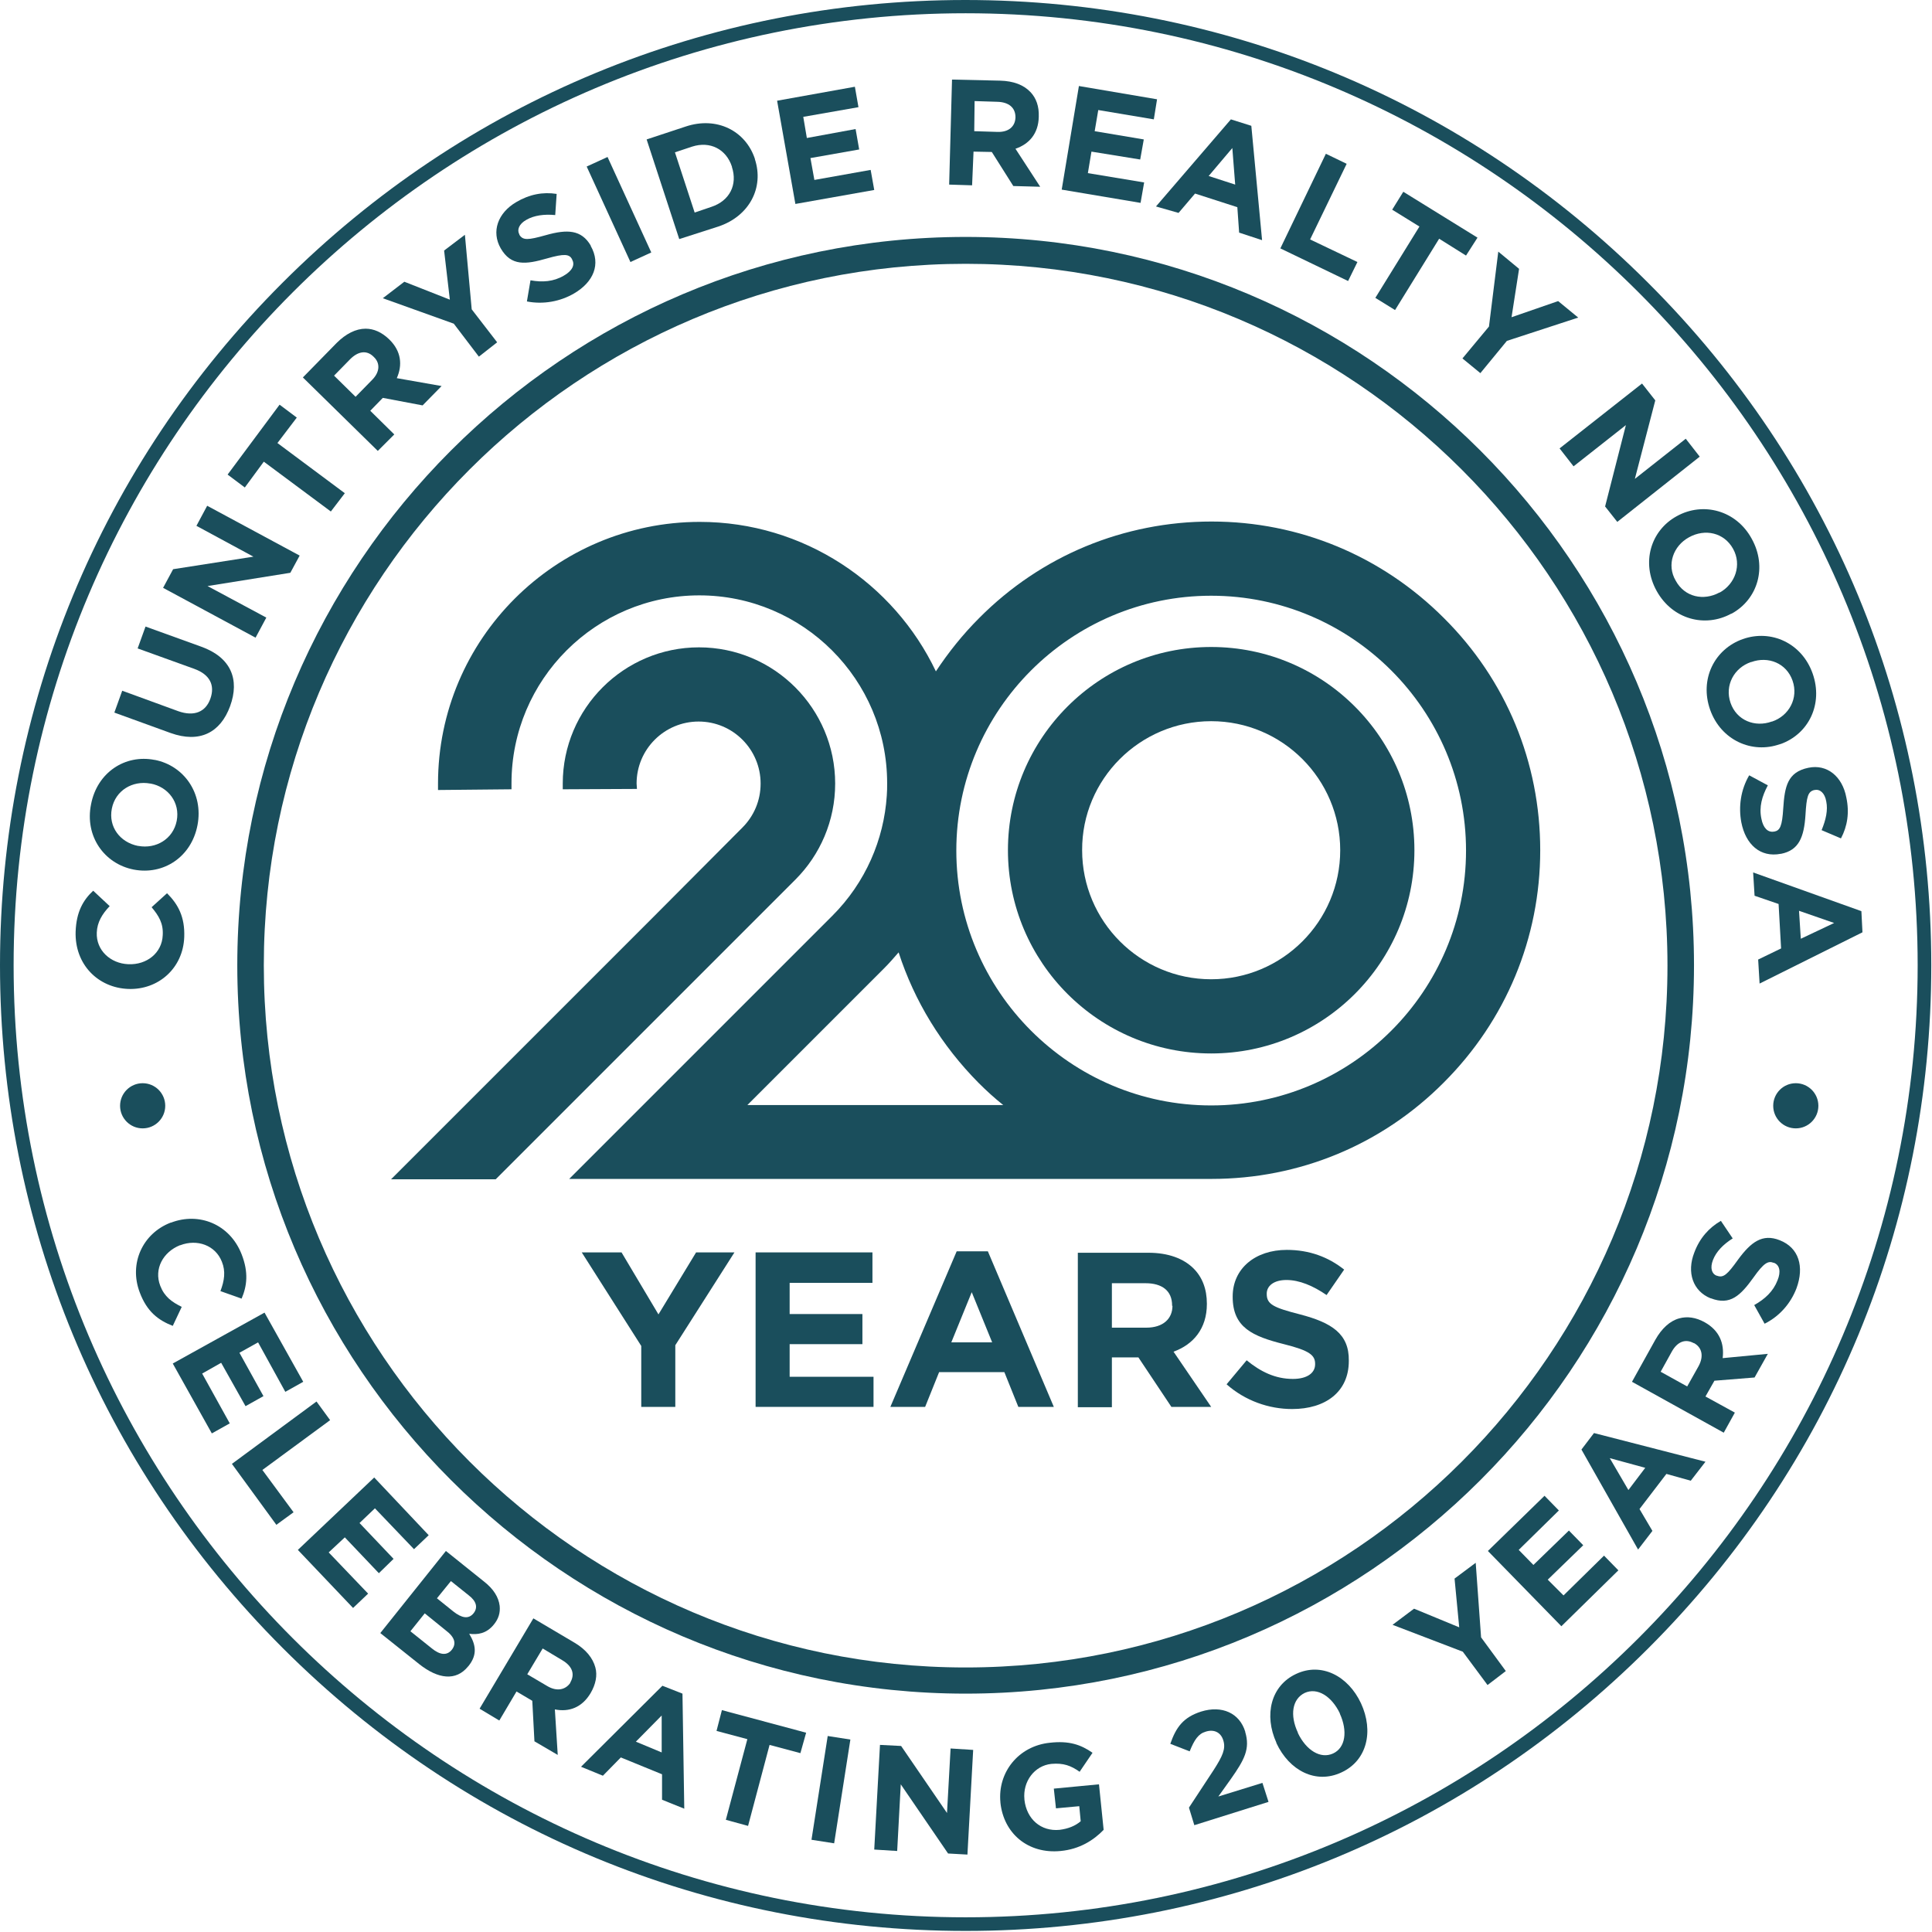 <?xml version="1.0" encoding="UTF-8"?>
<svg width="539px" height="539px" viewBox="0 0 539 539" version="1.1" xmlns="http://www.w3.org/2000/svg" xmlns:xlink="http://www.w3.org/1999/xlink">
    <title>20-year-badge-CMYK_Badge-White</title>
    <g id="Page-1" stroke="none" stroke-width="1" fill="none" fill-rule="evenodd">
        <g id="20-year-badge-CMYK_Badge-White" transform="translate(0, 0)" fill="#1A4E5C" fill-rule="nonzero">
            <path d="M337.9,293.9 C369.2,293.9 394.6,268.5 394.6,237.2 C394.6,205.9 369.2,180.5 337.9,180.5 C306.6,180.5 281.2,205.9 281.2,237.2 C281.2,268.5 306.6,293.9 337.9,293.9 Z M337.9,201.2 C357.8,201.2 373.9,217.4 373.9,237.2 C373.9,257.1 357.7,273.2 337.9,273.2 C318,273.2 301.9,257 301.9,237.2 C301.8,217.4 318,201.2 337.9,201.2 Z" id="Shape"></path>
            <path d="M221.9,245.4 C228.8,238.5 233,229 233,218.6 C233,197.7 216,180.6 195,180.6 C174.1,180.6 157,197.6 157,218.6 C157,219.1 157,219.7 157,220.2 L177.7,220.1 C177.7,219.6 177.6,219.1 177.6,218.6 C177.6,209 185.4,201.3 194.9,201.3 C204.5,201.3 212.2,209.1 212.2,218.6 C212.2,223.4 210.3,227.7 207.1,230.9 L183.4,254.7 C183.4,254.7 183.4,254.7 183.4,254.7 L109.1,329 L138.3,329 L221.9,245.4 L221.9,245.4 Z" id="Path"></path>
            <path d="M142.7,220.2 C142.7,219.6 142.7,219.1 142.7,218.5 C142.7,189.6 166.2,166.1 195.1,166.1 C224,166.1 247.5,189.6 247.5,218.5 C247.5,219.7 247.5,220.8 247.4,222 L247.4,222 C246.6,234.2 241.5,246.2 232.2,255.5 L158.8,328.9 L338,328.9 C362.5,328.9 385.5,319.4 402.8,302 C420.1,284.7 429.7,261.7 429.7,237.2 C429.7,212.7 420.2,189.7 402.8,172.4 C385.5,155.1 362.5,145.5 338,145.5 C313.5,145.5 290.5,155 273.2,172.4 C268.6,177 264.6,182 261.1,187.3 C249.4,162.7 224.2,145.6 195.2,145.6 C155,145.6 122.2,178.3 122.2,218.6 C122.2,219.2 122.2,219.8 122.2,220.4 L142.7,220.2 Z M337.9,166.2 C377.1,166.2 409,198.1 409,237.3 C409,276.5 377.1,308.4 337.9,308.4 C298.7,308.4 266.8,276.5 266.8,237.3 C266.8,198.1 298.7,166.2 337.9,166.2 Z M273,302.1 C275.2,304.3 277.5,306.4 279.9,308.3 L208.5,308.3 L246.7,270.1 C248.1,268.7 249.4,267.2 250.7,265.7 C255.1,279.3 262.7,291.7 273,302.1 Z" id="Shape"></path>
            <polygon id="Path" points="183.7 366.7 173.4 349.4 162.3 349.4 178.9 375.5 178.9 392.5 188.4 392.5 188.4 375.3 204.9 349.4 194.2 349.4"></polygon>
            <polygon id="Path" points="220.3 375 240.6 375 240.6 366.6 220.3 366.6 220.3 357.9 243.4 357.9 243.4 349.4 210.8 349.4 210.8 392.5 243.7 392.5 243.7 384.1 220.3 384.1"></polygon>
            <path d="M266.9,349.1 L248.4,392.5 L258.1,392.5 L262,382.8 L280.2,382.8 L284.1,392.5 L294,392.5 L275.6,349.1 L266.9,349.1 Z M265.4,374.5 L271.1,360.5 L276.8,374.5 L265.4,374.5 Z" id="Shape"></path>
            <path d="M336.7,363.8 L336.7,363.7 C336.7,359.6 335.4,356.3 333,353.9 C330.2,351.1 325.9,349.5 320.4,349.5 L300.7,349.5 L300.7,392.6 L310.2,392.6 L310.2,378.7 L317.6,378.7 L326.8,392.5 L337.9,392.5 L327.4,377.1 C332.9,375.1 336.7,370.7 336.7,363.8 Z M327.1,364.3 C327.1,367.9 324.5,370.4 319.8,370.4 L310.2,370.4 L310.2,358 L319.6,358 C324.2,358 327,360.1 327,364.2 L327,364.3 L327.1,364.3 Z" id="Shape"></path>
            <path d="M362.7,366.7 C355.3,364.8 353.4,363.9 353.4,361 L353.4,360.9 C353.4,358.8 355.3,357.1 358.9,357.1 C362.5,357.1 366.3,358.7 370.1,361.3 L375,354.2 C370.6,350.7 365.3,348.7 359,348.7 C350.2,348.7 343.9,353.9 343.9,361.7 L343.9,361.8 C343.9,370.4 349.5,372.8 358.2,375 C365.4,376.8 366.9,378.1 366.9,380.5 L366.9,380.6 C366.9,383.1 364.6,384.7 360.7,384.7 C355.8,384.7 351.7,382.7 347.8,379.5 L342.2,386.2 C347.4,390.8 354,393.1 360.5,393.1 C369.8,393.1 376.3,388.3 376.3,379.7 L376.3,379.6 C376.4,372.1 371.5,369 362.7,366.7 Z" id="Path"></path>
            <path d="M35.8,275.9 C44.2,276.2 51.1,270.1 51.4,261.4 C51.6,255.8 49.7,252.3 46.6,249.2 L42.3,253.1 C44.3,255.5 45.6,257.6 45.4,260.9 C45.2,265.9 40.9,269.2 35.9,269 L35.8,269 C30.8,268.8 26.8,265.1 27,260.2 C27.1,257.3 28.5,255 30.6,252.8 L26,248.5 C23.2,251.1 21.3,254.4 21.1,259.9 C20.8,269.1 27.4,275.6 35.8,275.9 L35.8,275.9 Z" id="Path"></path>
            <path d="M37.3,242.6 L37.3,242.6 C45.6,244.2 53.4,239.1 55.1,230.2 C56.8,221.3 51.3,213.6 43.2,212 L43.1,212 C34.9,210.4 27.1,215.5 25.4,224.4 C23.6,233.3 29.1,241 37.3,242.6 Z M31.2,225.6 C32.2,220.5 37,217.7 41.9,218.6 L42,218.6 C46.9,219.5 50.3,223.9 49.3,229 C48.3,234.1 43.5,236.9 38.6,236 L38.5,236 C33.5,235 30.2,230.7 31.2,225.6 Z" id="Shape"></path>
            <path d="M64.2,197 C66.9,189.6 64.5,183.4 56.1,180.4 L40.6,174.8 L38.4,180.9 L54.2,186.6 C58.6,188.2 60,191.2 58.7,194.9 C57.4,198.6 54.2,200 49.7,198.4 L34.1,192.7 L31.9,198.8 L47.6,204.5 C55.7,207.4 61.5,204.4 64.2,197 Z" id="Path"></path>
            <polygon id="Path" points="74.3 172.3 57.9 163.5 81 159.8 83.6 155 57.8 141.1 54.8 146.7 70.7 155.3 48.3 158.8 45.5 164 71.3 177.9"></polygon>
            <polygon id="Path" points="73.6 128.8 92.3 142.7 96.2 137.6 77.4 123.6 82.8 116.5 78 112.9 63.5 132.4 68.3 136"></polygon>
            <path d="M110,121.2 L103.3,114.6 L106.8,111 L117.9,113.1 L123.2,107.7 L110.7,105.5 C112.3,101.9 112,98 108.6,94.7 L108.5,94.6 C106.5,92.7 104.3,91.7 102,91.7 C99.3,91.7 96.5,93.1 93.9,95.7 L84.5,105.3 L105.4,125.8 L110,121.2 Z M93.2,104.8 L97.7,100.2 C99.9,98 102.3,97.6 104.2,99.5 L104.3,99.6 C106.1,101.3 106,103.8 103.8,106 L99.2,110.7 L93.2,104.8 Z" id="Shape"></path>
            <polygon id="Path" points="133.6 99.5 138.7 95.5 131.6 86.3 129.7 65.5 123.9 69.9 125.5 83.6 112.8 78.6 106.8 83.2 126.6 90.3"></polygon>
            <path d="M139.7,69.3 C142.6,74.3 146.7,73.8 152.6,72.1 C157.5,70.7 158.8,70.9 159.6,72.3 L159.6,72.4 C160.5,73.9 159.6,75.6 157.3,76.9 C154.4,78.6 151.3,78.8 148,78.2 L147,84.1 C151.6,85 156.3,84.1 160.1,81.9 C165.6,78.7 167.7,73.7 164.8,68.6 L164.8,68.5 C162.2,64.1 158.3,63.9 152.3,65.6 C147.3,67 145.9,67.1 144.9,65.5 L144.9,65.4 C144.2,64.2 144.7,62.5 146.9,61.3 C149,60.1 151.8,59.7 154.9,60 L155.3,54.1 C151.5,53.5 147.7,54.2 144,56.4 C138.9,59.4 137,64.6 139.7,69.3 L139.7,69.3 Z" id="Path"></path>
            <rect id="Rectangle" transform="translate(172.686, 58.447) rotate(-24.615) translate(-172.686, -58.447) " x="169.487" y="43.798" width="6.4" height="29.299"></rect>
            <path d="M200.4,63.2 C209.1,60.3 213.2,52.3 210.6,44.4 L210.6,44.3 C208,36.5 200,32.4 191.3,35.3 L180.4,38.9 L189.5,66.7 L200.4,63.2 Z M193.1,40.9 C198.1,39.3 202.6,41.6 204.2,46.5 L204.2,46.6 C205.8,51.5 203.6,56 198.5,57.7 L193.8,59.3 L188.3,42.5 L193.1,40.9 Z" id="Shape"></path>
            <polygon id="Path" points="243.9 53 242.9 47.4 227.2 50.2 226.1 44.1 239.7 41.7 238.7 36 225.1 38.5 224.1 32.6 239.5 29.9 238.5 24.2 216.8 28.1 221.9 56.9"></polygon>
            <path d="M271.6,42.3 L276.7,42.4 L282.7,51.9 L290.2,52.1 L283.3,41.5 C287.1,40.2 289.7,37.3 289.8,32.6 L289.8,32.5 C289.9,29.7 289.1,27.4 287.5,25.7 C285.6,23.7 282.8,22.6 279,22.5 L265.6,22.2 L264.8,51.5 L271.2,51.7 L271.6,42.3 Z M271.9,28.2 L278.3,28.4 C281.4,28.5 283.3,30 283.3,32.7 L283.3,32.8 C283.2,35.3 281.4,36.9 278.3,36.8 L271.8,36.6 L271.9,28.2 Z" id="Shape"></path>
            <polygon id="Path" points="319.2 50.9 303.5 48.3 304.5 42.3 318.1 44.5 319.1 38.9 305.4 36.6 306.4 30.7 321.9 33.3 322.8 27.7 301 24 296.2 52.9 318.2 56.6"></polygon>
            <path d="M328.8,59.4 L333.4,54 L345.2,57.8 L345.7,64.9 L352.1,67 L349.1,35.1 L343.4,33.3 L322.5,57.6 L328.8,59.4 Z M343.8,41.3 L344.6,51.5 L337.2,49.1 L343.8,41.3 Z" id="Shape"></path>
            <polygon id="Path" points="378.7 73.1 365.5 66.8 375.7 45.7 369.9 42.9 357.2 69.3 376.1 78.4"></polygon>
            <polygon id="Path" points="389.2 86.5 401.5 66.6 409 71.3 412.2 66.3 391.5 53.5 388.4 58.5 396 63.2 383.7 83.1"></polygon>
            <polygon id="Path" points="413 104.1 420.4 95.1 440.3 88.6 434.7 84 421.7 88.5 423.8 75 418 70.2 415.4 91.1 408 100"></polygon>
            <polygon id="Path" points="439 130.1 453.6 118.6 447.8 141.3 451.2 145.6 474.2 127.4 470.3 122.4 456.1 133.6 461.8 111.7 458.1 107 435.1 125.1"></polygon>
            <path d="M467.8,144 C460.5,148 457.8,157 462.2,164.9 C466.6,172.8 475.7,175.2 483,171.2 L483.1,171.2 C490.4,167.2 493.1,158.2 488.7,150.3 C484.4,142.4 475.2,139.9 467.8,144 L467.8,144 Z M471.2,149.9 L471.2,149.9 C475.7,147.4 481,148.6 483.5,153.1 C486,157.6 484.1,162.9 479.8,165.3 L479.7,165.3 C475.3,167.7 470,166.6 467.5,162 C464.9,157.6 466.8,152.3 471.2,149.9 Z" id="Shape"></path>
            <path d="M486.2,178.3 L486.2,178.3 C478.3,181.1 474.1,189.5 477.1,198 C480.1,206.5 488.8,210.4 496.6,207.6 L496.7,207.6 C504.6,204.8 508.7,196.4 505.7,187.9 C502.7,179.4 494.1,175.5 486.2,178.3 Z M500.1,189.9 C501.8,194.8 499.1,199.7 494.4,201.3 L494.3,201.3 C489.6,203 484.5,201 482.8,196.1 C481.1,191.2 483.8,186.3 488.5,184.7 L488.6,184.7 C493.3,183 498.4,185 500.1,189.9 Z" id="Shape"></path>
            <path d="M504.5,214.2 L504.5,214.2 C498.7,215.4 497.9,219.4 497.5,225.5 C497.2,230.5 496.6,231.7 495,232 L494.9,232 C493.2,232.3 491.9,231 491.4,228.4 C490.7,225.1 491.6,222.1 493.2,219.1 L488,216.3 C485.6,220.4 485,225.1 485.8,229.4 C487,235.6 491.1,239.3 496.8,238.2 L496.9,238.2 C501.9,237.2 503.3,233.5 503.7,227.4 C504,222.2 504.4,220.8 506.2,220.4 L506.3,220.4 C507.7,220.1 509.1,221.2 509.5,223.6 C510,226 509.4,228.7 508.2,231.6 L513.6,233.9 C515.4,230.5 516,226.7 515.1,222.5 C514,216.6 509.7,213.1 504.5,214.2 Z" id="Path"></path>
            <path d="M489.5,249.9 L496.2,252.2 L496.9,264.6 L490.5,267.7 L490.9,274.4 L519.6,260.1 L519.3,254.2 L489.1,243.4 L489.5,249.9 Z M511.7,257.5 L502.4,261.9 L501.9,254.1 L511.7,257.5 Z" id="Shape"></path>
            <path d="M50.7,364.6 C47.9,363.2 45.9,361.8 44.7,358.7 C42.9,354 45.5,349.3 50.2,347.4 L50.3,347.4 C55,345.6 60.1,347.4 61.9,352 C63,354.7 62.6,357.3 61.5,360.2 L67.4,362.3 C68.9,358.8 69.4,355 67.4,349.9 C64.1,341.5 55.5,338.1 47.7,341.1 L47.6,341.1 C39.8,344.1 35.9,352.5 39,360.6 C41,365.9 44.1,368.3 48.2,369.9 L50.7,364.6 Z" id="Path"></path>
            <polygon id="Path" points="61.7 380.2 68.5 392.3 73.5 389.5 66.8 377.4 72 374.5 79.6 388.3 84.6 385.5 73.8 366.2 48.2 380.4 59.1 399.9 64.1 397.1 56.4 383.2"></polygon>
            <polygon id="Path" points="92.1 396.2 88.3 391 64.7 408.4 77.1 425.4 81.9 421.9 73.2 410.1"></polygon>
            <polygon id="Path" points="105.7 438.9 109.8 434.9 100.3 424.9 104.6 420.8 115.5 432.2 119.6 428.3 104.4 412.2 83.1 432.4 98.5 448.6 102.7 444.6 91.7 433.1 96.2 428.9"></polygon>
            <path d="M137.8,453.2 L137.8,453.2 C139.1,451.6 139.6,449.9 139.4,448 C139.1,445.6 137.7,443.3 135,441.2 L124.4,432.7 L106.1,455.6 L117,464.3 C122.2,468.4 127.2,469.1 130.6,464.9 L130.7,464.8 C133.2,461.7 132.8,458.9 130.9,455.8 C133.2,456.1 135.7,455.8 137.8,453.2 Z M126.1,460.2 L126.1,460.2 C124.7,462 122.7,461.7 120.5,459.9 L114.5,455.1 L118.5,450.1 L124.3,454.8 C127,456.8 127.3,458.6 126.1,460.2 Z M132.1,450.1 C130.7,451.8 128.8,451.4 126.5,449.6 L121.9,445.9 L125.8,441.1 L130.8,445.1 C132.9,446.7 133.4,448.5 132.1,450.1 L132.1,450.1 Z" id="Shape"></path>
            <path d="M164.8,472.3 L164.8,472.3 C166.2,469.9 166.7,467.4 166.1,465.2 C165.4,462.6 163.5,460.2 160.3,458.3 L148.8,451.5 L133.8,476.7 L139.3,480 L144.1,471.9 L148.5,474.5 L149.1,485.8 L155.6,489.6 L154.8,476.9 C158.7,477.7 162.4,476.4 164.8,472.3 Z M152.7,470.4 L147.1,467.1 L151.4,459.9 L156.9,463.2 C159.6,464.8 160.5,467 159.1,469.4 L159.1,469.5 C157.8,471.4 155.4,472 152.7,470.4 Z" id="Shape"></path>
            <path d="M184.8,470.3 L162.1,492.9 L168.2,495.4 L173.2,490.3 L184.7,495 L184.7,502.1 L190.9,504.6 L190.4,472.5 L184.8,470.3 Z M177.4,485.9 L184.6,478.6 L184.6,488.9 L177.4,485.9 Z" id="Shape"></path>
            <polygon id="Path" points="199.9 482.9 208.5 485.2 202.5 507.7 208.7 509.4 214.7 486.8 223.3 489.1 224.9 483.4 201.4 477.1"></polygon>
            <rect id="Rectangle" transform="translate(231.818, 499.29) rotate(-81.112) translate(-231.818, -499.29) " x="217.168" y="496.09" width="29.3" height="6.4"></rect>
            <polygon id="Path" points="264.2 505.8 251.4 487.1 245.5 486.8 243.9 516 250.3 516.4 251.3 497.8 264.5 517.1 269.9 517.4 271.5 488.2 265.2 487.8"></polygon>
            <path d="M294,499 L294.6,504.5 L301.1,503.9 L301.5,508.1 C300,509.4 298,510.2 295.6,510.5 C290.4,511 286.4,507.5 285.8,502.1 L285.8,502 C285.3,497 288.6,492.6 293.3,492.1 C296.7,491.8 298.8,492.6 301.2,494.3 L304.8,489 C301.5,486.7 298.2,485.6 292.9,486.2 C284.1,487.1 278.3,494.5 279.1,502.8 L279.1,502.9 C280,511.5 286.8,517.3 295.9,516.4 C301.2,515.9 305.1,513.4 307.9,510.5 L306.6,497.8 L294,499 Z" id="Path"></path>
            <path d="M339.9,501.2 L343.4,496.3 C347.2,490.9 348.8,487.9 347.4,483.2 L347.4,483.1 C345.8,477.9 340.9,475.7 335.1,477.5 C330.1,479.1 328.1,481.9 326.5,486.5 L331.9,488.6 C333.2,485.4 334.3,483.7 336.4,483.1 C338.6,482.4 340.6,483.2 341.3,485.6 C342,487.9 341.1,489.9 338.6,493.8 L331.7,504.3 L333.2,509.2 L353.9,502.7 L352.2,497.4 L339.9,501.2 Z" id="Path"></path>
            <path d="M379.7,475.2 C376.1,467.5 368.6,463.7 361.6,467 C354.5,470.3 352.6,478.5 356.1,486.2 L356.1,486.3 C359.7,494 367.1,497.8 374.2,494.5 C381.4,491.2 383.3,483 379.7,475.2 L379.7,475.2 Z M371.9,489.2 C368.4,490.8 364.4,488.3 362.1,483.5 L362.1,483.4 C359.8,478.5 360.5,474 364,472.3 C367.5,470.7 371.5,473.2 373.8,478 L373.8,478.1 C376,482.9 375.4,487.6 371.9,489.2 Z" id="Shape"></path>
            <polygon id="Path" points="411.7 436 405.8 440.4 407.1 454 394.5 448.8 388.5 453.3 408.1 460.8 415 470.1 420.1 466.2 413.2 456.8"></polygon>
            <polygon id="Path" points="436.2 445.1 431.8 440.7 441.7 431.1 437.7 427 427.8 436.6 423.7 432.4 434.9 421.4 430.9 417.3 415.1 432.7 435.6 453.7 451.5 438.1 447.5 434"></polygon>
            <path d="M441.2,404.4 L457,432.3 L461,427.1 L457.4,421 L464.9,411.2 L471.7,413.1 L475.8,407.8 L444.7,399.8 L441.2,404.4 Z M459,409.5 L454.3,415.7 L449.1,406.8 L459,409.5 Z" id="Shape"></path>
            <path d="M475.6,368.9 L475.6,368.9 C473.1,367.5 470.7,367.2 468.5,367.8 C465.9,368.5 463.6,370.6 461.8,373.8 L455.3,385.5 L480.9,399.7 L484,394.1 L475.8,389.6 L478.3,385.2 L489.5,384.3 L493.2,377.7 L480.6,378.9 C481.1,374.8 479.7,371.2 475.6,368.9 Z M473.9,381.1 L470.7,386.8 L463.3,382.7 L466.4,377.1 C467.9,374.4 470.1,373.4 472.5,374.7 L472.6,374.7 C474.8,375.9 475.4,378.3 473.9,381.1 Z" id="Shape"></path>
            <path d="M496.5,346 L496.5,346 C491.7,344.1 488.5,346.5 484.9,351.4 C481.9,355.6 480.8,356.6 479,355.9 L478.9,355.9 C477.6,355.4 477,353.8 477.9,351.5 C478.8,349.2 480.7,347.2 483.4,345.5 L480.1,340.6 C476.8,342.5 474.2,345.4 472.7,349.4 C470.5,355 472.3,360.2 477.2,362.2 L477.3,362.2 C482.7,364.3 485.6,361.4 489.2,356.4 C492.1,352.3 493.3,351.7 494.8,352.3 L494.9,352.3 C496.5,352.9 496.9,354.8 495.9,357.2 C494.7,360.3 492.4,362.4 489.4,364.1 L492.3,369.3 C496.5,367.2 499.6,363.6 501.2,359.4 C503.4,353.4 501.9,348.1 496.5,346 Z" id="Path"></path>
            <path d="M269.4,66.1 C157.4,66.1 66.2,157.3 66.2,269.3 C66.2,381.3 157.4,472.5 269.4,472.5 C381.4,472.5 472.6,381.4 472.6,269.3 C472.6,157.3 381.4,66.1 269.4,66.1 Z M269.4,73.6 C377.4,73.6 465.2,161.4 465.2,269.4 C465.2,377.4 377.4,465.2 269.4,465.2 C161.4,465.2 73.6,377.3 73.6,269.3 C73.6,161.4 161.4,73.6 269.4,73.6 Z" id="Shape"></path>
            <path d="M459.8,78.9 C408.9,28 341.3,0 269.3,0 C197.4,0 129.7,28 78.8,78.9 C28,129.7 0,197.4 0,269.3 C0,341.2 28,408.9 78.9,459.8 C129.8,510.7 197.4,538.7 269.4,538.7 C341.3,538.7 409,510.7 459.9,459.8 C510.8,408.9 538.8,341.3 538.8,269.3 C538.8,197.3 510.7,129.7 459.8,78.9 Z M269.4,534.9 C122.9,534.9 3.8,415.8 3.8,269.3 C3.8,122.8 122.9,3.7 269.4,3.7 C415.9,3.7 535,122.8 535,269.3 C535,415.8 415.8,534.9 269.4,534.9 Z" id="Shape"></path>
            <circle id="Oval" cx="39.8" cy="308.5" r="6.3"></circle>
            <circle id="Oval" cx="501" cy="308.5" r="6.3"></circle>
        </g>
    </g>
</svg>